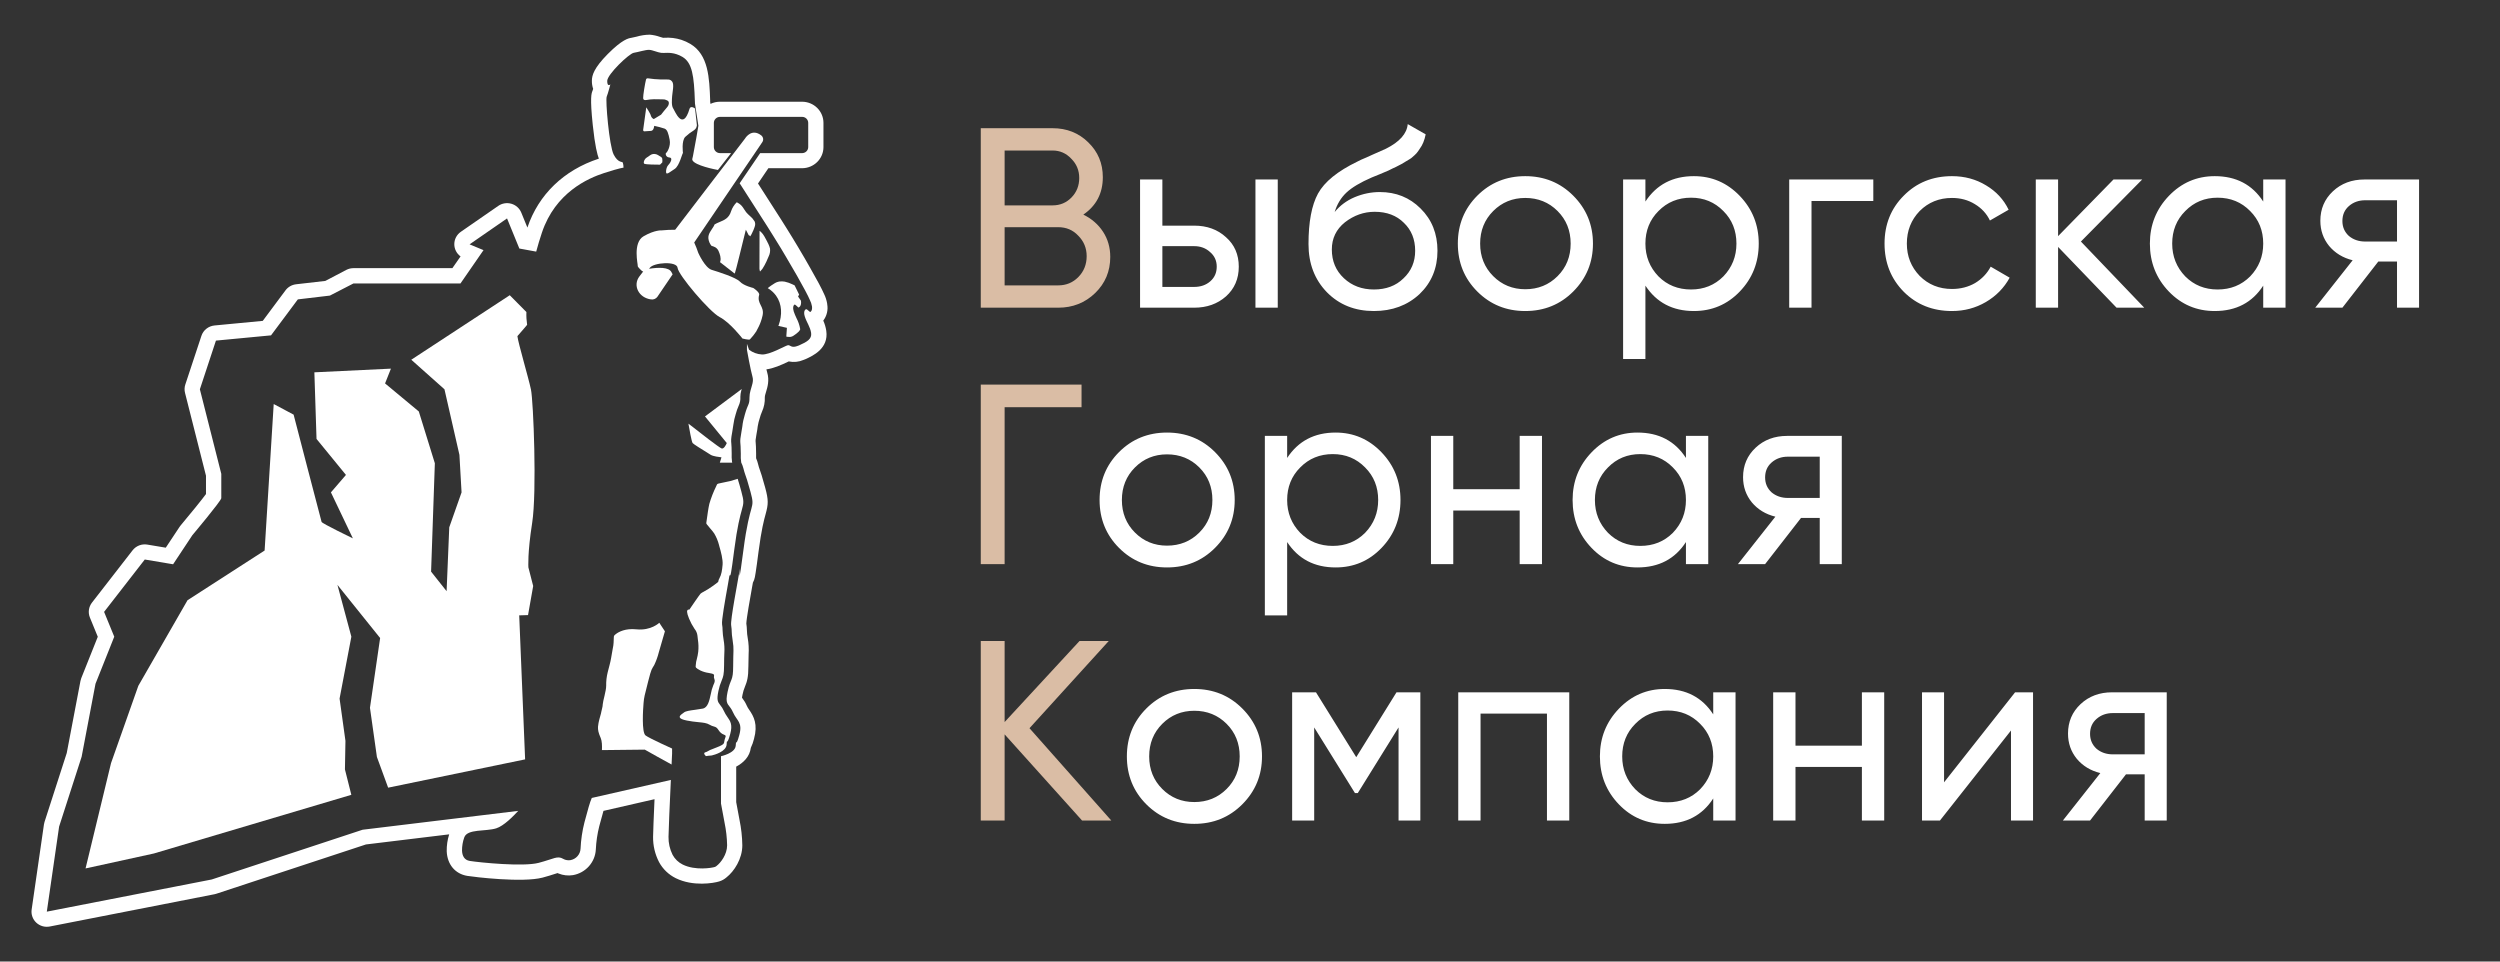 <?xml version="1.0" encoding="UTF-8"?> <svg xmlns="http://www.w3.org/2000/svg" width="195" height="75" viewBox="0 0 195 75" fill="none"><rect x="0" y="0" width="195" height="75" fill="#333333" stroke="none"/> <path d="M50.552 53.169C50.831 52.07 50.831 52.227 51.03 51.873C51.181 51.558 51.3 51.228 51.385 50.889L51.863 49.241L51.424 48.576C51.424 48.576 50.787 49.206 49.639 49.088C48.791 48.997 48.257 49.281 48.026 49.466C47.972 49.502 47.926 49.549 47.891 49.603C47.863 49.682 47.88 50.092 47.839 50.351C47.798 50.611 47.72 50.981 47.668 51.319C47.616 51.657 47.493 52.055 47.401 52.433C47.315 52.78 47.274 53.137 47.282 53.495C47.282 53.895 47.026 54.683 47.015 54.931C47.004 55.179 46.963 55.194 46.899 55.537C46.891 55.572 46.884 55.604 46.88 55.636C46.824 55.887 46.788 55.923 46.752 56.099C46.699 56.291 46.663 56.488 46.644 56.686C46.633 56.95 46.672 57.146 46.859 57.575C46.955 57.799 46.967 58.169 46.951 58.508L50.292 58.471C50.694 58.705 51.746 59.283 52.383 59.633C52.406 59.118 52.423 58.779 52.423 58.779V58.386C52.423 58.386 50.675 57.602 50.356 57.367C50.037 57.131 50.157 55.324 50.197 54.847C50.236 54.369 50.274 54.27 50.552 53.169Z" fill="white"></path> <path d="M40.358 26.219C40.896 25.609 41.115 25.337 41.115 25.337C41.066 25.006 41.047 24.672 41.059 24.338L39.761 23.027L32.08 28.059L34.668 30.364L35.835 35.479L36.002 38.406L35.042 41.129L34.835 46.113L33.625 44.587L33.918 36.134L32.667 32.094L30.035 29.907L30.493 28.754L24.521 29.041L24.689 34.238L26.984 37.044L25.812 38.405L27.525 41.993C27.525 41.993 25.128 40.836 25.084 40.71C25.041 40.584 22.902 32.342 22.902 32.342L21.349 31.515L20.64 42.941L14.627 46.817L10.789 53.495L8.661 59.522L6.673 67.738L12.002 66.572L27.404 61.996L26.905 60.014L26.945 57.787L26.487 54.49L27.406 49.662L26.32 45.621L29.65 49.766L28.857 55.208L29.399 59.044L30.275 61.438L40.959 59.231L40.498 47.998L41.187 47.977L41.588 45.709L41.215 44.257C41.215 44.257 41.134 43.175 41.509 40.783C41.884 38.392 41.608 31.3 41.413 30.375C41.218 29.45 40.421 26.77 40.358 26.219Z" fill="white"></path> <path d="M52.508 8.454C52.364 8.242 52.407 7.777 52.428 7.482C52.448 7.188 52.599 6.581 52.428 6.365C52.257 6.148 52.141 6.207 51.563 6.2C51.218 6.19 50.874 6.16 50.533 6.109C50.501 6.104 50.469 6.111 50.442 6.128C50.416 6.146 50.397 6.173 50.389 6.204C50.318 6.476 50.151 7.463 50.166 7.66C50.186 7.903 50.488 7.777 50.704 7.758C50.904 7.739 51.104 7.734 51.304 7.742C51.934 7.754 51.767 7.731 52.03 7.829C52.293 7.927 52.122 8.281 52.049 8.348C51.977 8.415 51.563 8.945 51.563 8.945L50.995 9.288C50.942 9.263 50.895 9.229 50.856 9.185C50.818 9.142 50.789 9.091 50.772 9.036C50.743 8.866 50.409 8.371 50.409 8.371L50.166 10.134C50.164 10.149 50.165 10.164 50.17 10.178C50.175 10.192 50.182 10.205 50.193 10.216C50.203 10.226 50.216 10.234 50.23 10.239C50.244 10.244 50.259 10.246 50.274 10.244C50.413 10.236 50.636 10.22 50.784 10.209C51.007 10.189 51.028 9.816 51.028 9.816C51.303 9.872 51.574 9.944 51.84 10.032C52.05 10.118 52.135 10.402 52.234 10.905C52.334 11.409 52.024 11.905 51.96 11.925C51.896 11.945 51.9 12.259 52.215 12.286C52.53 12.314 52.267 12.739 52.115 12.889C51.964 13.039 51.892 13.526 52.012 13.534C52.132 13.541 52.247 13.415 52.622 13.18C52.997 12.944 53.218 11.936 53.271 11.936C53.271 11.936 53.143 10.984 53.451 10.676C53.653 10.486 53.874 10.317 54.111 10.172C54.187 10.124 54.251 10.059 54.298 9.983C54.326 9.916 54.346 9.846 54.358 9.774C54.358 9.759 54.282 9.051 54.214 8.469C54.192 8.45 54.168 8.433 54.143 8.417C54 8.33 53.837 8.311 53.781 8.495C53.253 10.268 52.651 8.67 52.508 8.454Z" fill="white"></path> <path d="M58.991 25.846C59.023 25.74 59.321 25.342 59.481 24.61C59.64 23.878 59.019 23.713 59.214 23.001C59.273 22.797 58.755 22.462 58.755 22.462C58.755 22.462 58.016 22.293 57.712 21.967C57.408 21.64 56.044 21.211 55.514 21.049C54.983 20.888 54.467 19.728 54.467 19.728C54.376 19.452 54.269 19.181 54.148 18.916L57.489 13.992L58.879 11.945L59.46 11.087C59.517 11.003 59.539 10.9 59.521 10.801C59.503 10.701 59.447 10.612 59.365 10.552C58.648 10.009 58.179 10.698 58.115 10.804C58.106 10.811 58.102 10.824 58.094 10.832L57.243 11.942L55.243 14.55L52.663 17.921C52.314 17.919 51.966 17.935 51.62 17.969C51.62 17.969 51.083 17.921 50.205 18.425C49.328 18.929 49.772 20.66 49.744 20.742C49.716 20.824 50.087 21.148 50.087 21.148C50.114 21.16 50.141 21.169 50.17 21.175L49.879 21.553C49.334 22.265 49.82 23.233 50.787 23.355C50.879 23.369 50.972 23.357 51.058 23.322C51.144 23.286 51.218 23.229 51.273 23.155L52.464 21.4C52.432 21.344 52.404 21.29 52.376 21.231C52.177 20.818 51.325 20.853 50.629 20.966C50.648 20.944 50.664 20.92 50.684 20.892C50.974 20.475 52.803 20.345 52.851 20.892C52.9 21.439 55.34 24.323 56.141 24.736C56.942 25.149 57.91 26.404 57.91 26.404C57.91 26.404 58.426 26.538 58.495 26.471C58.679 26.278 58.845 26.069 58.991 25.846Z" fill="white"></path> <path d="M59.237 20.975C59.25 21.025 59.258 21.081 59.265 21.132C59.273 21.163 59.278 21.175 59.282 21.175C59.282 21.175 59.293 21.168 59.31 21.151C59.32 21.142 59.329 21.131 59.337 21.12C59.383 21.075 59.426 21.027 59.464 20.975C59.584 20.79 59.691 20.597 59.783 20.396C59.843 20.27 59.899 20.145 59.95 20.011C60.048 19.82 60.087 19.605 60.062 19.392C60.048 19.333 60.031 19.274 60.01 19.216C59.986 19.157 59.963 19.09 59.935 19.035C59.935 19.035 59.935 19.027 59.927 19.018L59.854 18.877C59.854 18.864 59.843 18.853 59.839 18.842C59.699 18.59 59.576 18.302 59.365 18.102C59.36 18.097 59.356 18.092 59.353 18.086C59.35 18.087 59.347 18.087 59.344 18.086L59.293 18.039L59.245 18.004L59.237 20.975Z" fill="white"></path> <path d="M51.417 12.153L51.333 12.101L51.317 12.09C51.23 12.036 51.129 12.008 51.026 12.008C50.915 12.007 50.806 12.041 50.715 12.106L50.406 12.318C50.347 12.363 50.299 12.42 50.266 12.485C50.233 12.551 50.215 12.623 50.214 12.696C50.222 12.755 50.25 12.77 50.269 12.778C50.421 12.837 51.169 12.844 51.48 12.844L51.659 12.668C51.673 12.563 51.67 12.457 51.651 12.353C51.642 12.29 51.544 12.227 51.417 12.153Z" fill="white"></path> <path d="M64.45 25.806C64.409 25.53 64.33 25.262 64.215 25.008C64.353 24.826 64.451 24.617 64.504 24.395C64.557 24.173 64.562 23.943 64.521 23.719V23.694C64.498 23.556 64.465 23.419 64.422 23.286C64.383 23.166 64.336 23.049 64.28 22.936C64.186 22.72 64.051 22.455 63.859 22.09C63.635 21.677 63.414 21.28 63.209 20.921C62.904 20.379 62.591 19.84 62.306 19.365L62.202 19.19L61.949 18.773L61.875 18.647C61.688 18.339 61.512 18.051 61.355 17.806L61.251 17.64C61.134 17.454 61.008 17.253 60.885 17.059C60.851 17.006 60.814 16.948 60.776 16.89C60.452 16.379 60.1 15.832 59.775 15.327L59.124 14.313L59.933 13.121H62.563C63.005 13.12 63.429 12.946 63.741 12.637C64.054 12.328 64.23 11.91 64.23 11.473V9.583C64.23 9.146 64.054 8.727 63.742 8.418C63.429 8.109 63.005 7.935 62.563 7.935H56.155C55.9 7.935 55.648 7.992 55.418 8.103C55.41 8.047 55.401 7.994 55.393 7.944C55.393 7.921 55.393 7.898 55.393 7.876V7.834C55.331 6.08 55.265 4.266 53.845 3.424C53.628 3.295 53.397 3.19 53.157 3.11C52.72 2.969 52.259 2.913 51.801 2.946H51.711C51.655 2.933 51.548 2.899 51.474 2.876C51.221 2.785 50.956 2.728 50.687 2.705C50.331 2.709 49.977 2.763 49.635 2.864C49.494 2.898 49.334 2.937 49.233 2.952C49.027 2.986 48.548 3.064 47.407 4.212C46.314 5.316 46.167 5.888 46.167 6.303C46.164 6.517 46.198 6.73 46.267 6.933C46.246 7.001 46.228 7.059 46.215 7.085C46.133 7.284 46.008 7.588 46.235 9.747C46.408 11.393 46.594 12.071 46.71 12.375C43.981 13.267 42.004 15.174 41.137 17.751L40.66 16.583C40.592 16.419 40.488 16.271 40.355 16.152C40.222 16.032 40.064 15.944 39.891 15.894C39.719 15.843 39.538 15.832 39.36 15.86C39.183 15.889 39.014 15.956 38.867 16.058L35.944 18.081C35.789 18.189 35.662 18.331 35.573 18.497C35.485 18.663 35.438 18.848 35.436 19.035C35.434 19.223 35.477 19.408 35.562 19.576C35.647 19.744 35.771 19.889 35.924 20L35.286 20.916H27.572C27.379 20.916 27.19 20.962 27.019 21.049L25.375 21.912L23.091 22.174C22.929 22.194 22.772 22.245 22.63 22.326C22.489 22.408 22.366 22.517 22.269 22.647L20.495 25.028L16.73 25.387C16.498 25.41 16.279 25.498 16.098 25.642C15.916 25.785 15.782 25.978 15.71 26.196L14.455 29.992C14.385 30.204 14.377 30.43 14.432 30.646L16.067 37.107V38.536C15.727 38.999 14.842 40.089 14.084 40.991C14.054 41.026 14.028 41.062 14.003 41.1L12.93 42.719L11.49 42.478C11.276 42.442 11.056 42.465 10.854 42.543C10.651 42.622 10.475 42.754 10.342 42.924L7.171 47.007C7.045 47.17 6.964 47.364 6.936 47.567C6.908 47.771 6.935 47.978 7.013 48.169L7.627 49.668L6.337 52.901C6.31 52.971 6.29 53.042 6.276 53.115L5.206 58.737L3.472 64.113C3.452 64.176 3.437 64.24 3.428 64.305L2.469 70.943C2.442 71.13 2.46 71.32 2.523 71.498C2.586 71.676 2.691 71.837 2.829 71.967C2.968 72.096 3.136 72.191 3.319 72.244C3.502 72.296 3.696 72.304 3.883 72.267L16.741 69.748C16.791 69.738 16.84 69.725 16.888 69.708L28.545 65.867L35.036 65.079C34.901 65.506 34.836 65.951 34.844 66.397C34.885 67.427 35.499 68.161 36.448 68.319C36.966 68.403 40.755 68.867 42.326 68.452C42.719 68.348 43.025 68.248 43.25 68.175C43.327 68.15 43.415 68.121 43.487 68.1L43.571 68.135C43.925 68.278 44.312 68.321 44.689 68.261C45.171 68.176 45.61 67.933 45.934 67.57C46.258 67.208 46.449 66.748 46.474 66.265C46.502 65.652 46.592 65.043 46.742 64.447L46.834 64.108C46.931 63.749 47.006 63.469 47.071 63.248L51.053 62.337C50.995 63.656 50.94 64.975 50.94 65.266C50.929 65.952 51.089 66.629 51.404 67.24C51.697 67.785 52.155 68.225 52.714 68.5C54.064 69.165 55.672 68.886 56.096 68.752C56.306 68.689 56.499 68.582 56.664 68.438C57.268 67.962 57.901 66.991 57.901 65.934C57.89 65.263 57.816 64.595 57.679 63.938L57.424 62.569V59.797C58.005 59.49 58.478 59.009 58.564 58.331C58.67 58.109 58.754 57.876 58.812 57.637C59.125 56.495 58.801 55.894 58.441 55.369C58.37 55.275 58.309 55.173 58.26 55.066C58.16 54.836 58.031 54.62 57.878 54.421V54.397C57.885 54.34 57.897 54.271 57.915 54.191C57.956 53.975 58.02 53.764 58.106 53.561C58.268 53.166 58.375 52.838 58.375 51.944C58.375 51.538 58.384 51.267 58.392 51.049C58.42 50.616 58.396 50.181 58.32 49.753C58.285 49.564 58.265 49.373 58.26 49.181C58.257 48.998 58.241 48.815 58.213 48.634C58.226 48.232 58.508 46.667 58.659 45.816C58.684 45.69 58.705 45.563 58.726 45.446C58.8 45.311 58.852 45.166 58.881 45.015C58.897 44.939 58.917 44.819 58.945 44.637C58.996 44.301 59.073 43.769 59.162 43.057C59.39 41.294 59.597 40.538 59.72 40.094C59.931 39.329 59.949 39.009 59.688 38.047C59.571 37.617 59.482 37.306 59.407 37.068C59.347 36.881 59.305 36.763 59.27 36.661C59.216 36.517 59.171 36.37 59.135 36.22C59.097 36.056 59.043 35.896 58.976 35.741C58.976 35.671 58.976 35.556 58.976 35.363C58.976 34.93 58.956 34.684 58.943 34.522C58.928 34.359 58.926 34.311 58.996 33.926C59.064 33.564 59.087 33.385 59.102 33.255C59.136 33.044 59.187 32.835 59.255 32.632C59.302 32.453 59.362 32.278 59.436 32.109C59.597 31.756 59.672 31.371 59.655 30.985C59.659 30.915 59.67 30.845 59.69 30.777C59.709 30.704 59.73 30.634 59.752 30.566C59.867 30.188 60.026 29.661 59.839 29.045C59.821 28.987 59.801 28.906 59.779 28.81C60.336 28.737 60.927 28.478 61.521 28.191C61.906 28.272 62.307 28.232 62.668 28.076C62.724 28.058 62.779 28.036 62.832 28.012C63.388 27.76 64.649 27.193 64.45 25.807V25.806ZM62.778 24.701C62.921 25.149 63.2 25.499 63.268 25.972C63.335 26.444 62.949 26.664 62.328 26.939C62.305 26.95 62.281 26.959 62.257 26.967C61.702 27.192 61.658 26.892 61.452 26.928C61.245 26.965 60.049 27.684 59.425 27.648C59.061 27.628 58.712 27.499 58.425 27.278L58.262 26.821V27.294C58.262 27.294 58.541 28.863 58.691 29.375C58.803 29.741 58.636 30.083 58.533 30.485C58.487 30.649 58.463 30.818 58.461 30.989C58.461 31.619 58.342 31.461 58.102 32.323C57.862 33.185 57.984 32.874 57.824 33.739C57.665 34.605 57.783 34.369 57.783 35.388C57.77 35.618 57.781 35.849 57.815 36.076C57.887 36.22 57.944 36.37 57.984 36.525C58.095 36.962 58.126 36.982 58.274 37.442C58.338 37.642 58.421 37.93 58.541 38.371C58.935 39.827 58.501 38.921 57.984 42.926C57.629 45.662 57.665 44.918 57.712 44.348C57.545 45.413 56.956 48.361 57.031 48.778C57.108 49.246 57.031 49.246 57.147 49.954C57.263 50.662 57.187 50.742 57.187 51.958C57.187 53.173 56.988 52.858 56.753 53.959C56.729 54.067 56.712 54.16 56.701 54.243C56.581 55.03 56.896 54.927 57.17 55.55C57.466 56.237 57.943 56.317 57.665 57.336C57.387 58.355 57.425 57.572 57.386 58.163C57.346 58.754 56.238 58.984 56.238 58.984V62.679L56.516 64.17C56.637 64.751 56.704 65.341 56.715 65.934C56.715 66.658 56.205 67.303 55.906 67.531C55.865 67.572 55.815 67.603 55.76 67.622C55.521 67.701 54.23 67.917 53.255 67.437C52.917 67.271 52.64 67.004 52.462 66.675C52.243 66.237 52.134 65.753 52.144 65.265C52.144 64.907 52.243 62.597 52.327 60.835L46.159 62.24C45.992 62.618 45.869 63.109 45.589 64.136C45.416 64.812 45.314 65.505 45.283 66.202C45.272 66.417 45.187 66.622 45.043 66.783C44.9 66.945 44.705 67.053 44.49 67.092C44.328 67.116 44.163 67.096 44.012 67.032C43.982 67.02 43.953 67.006 43.925 66.988C43.475 66.725 43.209 66.988 42.013 67.303C40.817 67.618 37.439 67.279 36.643 67.153C36.212 67.083 36.054 66.749 36.038 66.351C36.035 65.998 36.094 65.647 36.214 65.314C36.456 64.637 37.885 64.869 38.706 64.61C39.295 64.424 40.039 63.666 40.421 63.248L28.285 64.719L16.513 68.6L3.651 71.109L4.611 64.472L6.367 59.027L7.449 53.333L8.912 49.662L8.119 47.727L11.293 43.642L13.502 44.013L15.004 41.745C15.004 41.745 17.261 39.061 17.261 38.856V36.961L15.59 30.364L16.843 26.567L21.14 26.158L23.232 23.352L25.732 23.056L27.572 22.108H35.918L37.714 19.511L36.627 19.059L39.549 17.037L40.509 19.385L41.824 19.626C41.952 19.144 42.098 18.657 42.265 18.158C43.313 15.018 45.865 13.904 47.123 13.496C48.382 13.088 48.633 13.079 48.633 13.079C48.636 12.946 48.618 12.814 48.581 12.686C48.53 12.579 48.211 12.729 47.864 12.049C47.517 11.368 47.215 7.803 47.322 7.543C47.429 7.284 47.609 6.579 47.609 6.579C47.609 6.579 47.363 6.822 47.363 6.312C47.363 5.802 49.071 4.179 49.429 4.12C49.787 4.061 50.369 3.876 50.636 3.888C50.904 3.901 51.274 4.085 51.576 4.124C51.815 4.155 52.233 4.049 52.779 4.231C52.937 4.283 53.09 4.353 53.233 4.439C53.998 4.895 54.133 5.93 54.2 7.882C54.2 7.949 54.2 8.008 54.208 8.079C54.307 8.688 54.471 9.81 54.474 9.81C54.478 9.81 54.191 11.489 54.049 12.178C54.028 12.26 54.013 12.336 54.001 12.383C53.897 12.76 55.2 13.111 55.999 13.257L57.027 11.943H56.159C56.033 11.943 55.911 11.894 55.822 11.806C55.732 11.718 55.681 11.599 55.681 11.474V9.584C55.681 9.459 55.732 9.34 55.822 9.252C55.911 9.164 56.033 9.115 56.159 9.116H62.566C62.629 9.115 62.691 9.127 62.748 9.151C62.806 9.174 62.858 9.209 62.902 9.252C62.946 9.296 62.981 9.348 63.005 9.405C63.029 9.462 63.041 9.523 63.041 9.584V11.474C63.041 11.536 63.029 11.597 63.005 11.654C62.981 11.711 62.946 11.762 62.902 11.806C62.858 11.849 62.806 11.884 62.748 11.907C62.691 11.931 62.629 11.943 62.566 11.943H59.293L57.693 14.295C57.748 14.386 57.82 14.492 57.9 14.617L58.751 15.944C59.079 16.448 59.432 17.003 59.76 17.518C59.796 17.572 59.831 17.628 59.863 17.679C60.034 17.946 60.193 18.202 60.336 18.435C60.516 18.715 60.711 19.037 60.922 19.384L61.268 19.966C61.571 20.47 61.878 21 62.161 21.497C62.399 21.914 62.619 22.311 62.798 22.649C62.967 22.968 63.102 23.232 63.181 23.424C63.215 23.492 63.245 23.562 63.269 23.634C63.297 23.716 63.318 23.8 63.333 23.885C63.389 24.271 63.19 24.341 63.19 24.341C63.112 24.268 63.029 24.199 62.943 24.136C62.829 24.064 62.63 24.256 62.778 24.701Z" fill="white"></path> <path d="M62.013 23.761C62.099 23.823 62.179 23.892 62.252 23.969L62.272 23.989L62.3 23.977C62.308 23.977 62.538 23.89 62.475 23.457L62.248 23.127L62.332 22.981L61.981 22.261C61.957 22.249 61.938 22.238 61.914 22.226C61.889 22.215 61.902 22.226 61.893 22.217L61.842 22.195C61.842 22.195 61.833 22.195 61.829 22.186C61.627 22.086 61.413 22.012 61.192 21.963H61.183C61.171 21.965 61.159 21.965 61.147 21.963C61.132 21.963 61.115 21.963 61.096 21.955C61.077 21.948 61.036 21.955 61.008 21.948H60.984C60.915 21.944 60.846 21.948 60.777 21.959C60.718 21.968 60.659 21.985 60.603 22.007L60.499 22.053L60.456 22.078C60.446 22.081 60.437 22.086 60.428 22.093C60.332 22.148 60.241 22.211 60.149 22.274C60.113 22.298 60.074 22.326 60.034 22.357L59.929 22.439C59.914 22.45 59.903 22.467 59.886 22.478L59.926 22.502C60.161 22.646 60.365 22.835 60.528 23.056C61.013 23.729 61.013 24.576 60.743 25.339C60.73 25.367 60.723 25.395 60.711 25.421L61.379 25.571L61.332 26.252L61.379 26.264C61.392 26.268 61.406 26.271 61.42 26.272C61.483 26.283 61.547 26.287 61.61 26.283C61.728 26.274 61.84 26.23 61.933 26.157C62.068 26.071 62.194 25.971 62.308 25.858C62.352 25.811 62.388 25.756 62.415 25.697C62.415 25.673 62.415 25.649 62.407 25.627C62.356 25.345 62.262 25.073 62.128 24.819C62.047 24.651 61.975 24.479 61.914 24.304C61.814 23.99 61.886 23.828 61.945 23.781C61.953 23.77 61.964 23.763 61.976 23.759C61.988 23.756 62.001 23.756 62.013 23.761Z" fill="white"></path> <path d="M57.545 37.347L57.498 37.363C57.145 37.484 56.782 37.576 56.414 37.638C56.059 37.705 55.949 37.732 55.924 37.791L55.868 37.917C55.647 38.363 55.466 38.827 55.328 39.303C55.247 39.657 55.176 40.185 55.132 40.504C55.112 40.638 55.096 40.767 55.092 40.788C55.076 40.834 55.116 40.893 55.391 41.212C55.505 41.338 55.611 41.47 55.709 41.609C55.877 41.892 56.003 42.197 56.084 42.515L56.108 42.609C56.235 43.041 56.395 43.636 56.363 44.046C56.322 44.482 56.283 44.802 56.108 45.123C56.067 45.189 56.041 45.263 56.031 45.34C56.024 45.391 56.024 45.403 55.649 45.673C55.401 45.853 55.142 46.016 54.872 46.162C54.791 46.2 54.715 46.247 54.645 46.303C54.555 46.398 53.901 47.358 53.769 47.551C53.748 47.543 53.725 47.541 53.703 47.545C53.681 47.548 53.66 47.557 53.642 47.571C53.587 47.617 53.535 47.74 53.746 48.251C53.862 48.532 54.006 48.801 54.176 49.054C54.298 49.201 54.376 49.38 54.399 49.569C54.411 49.68 54.422 49.786 54.435 49.884C54.485 50.198 54.495 50.517 54.463 50.833C54.438 51.039 54.398 51.242 54.343 51.443C54.307 51.557 54.286 51.676 54.279 51.797C54.28 51.832 54.276 51.868 54.268 51.902C54.236 52.052 54.268 52.112 54.642 52.304C54.847 52.398 55.066 52.462 55.291 52.492C55.474 52.524 55.634 52.555 55.681 52.618C55.689 52.63 55.694 52.644 55.697 52.658C55.699 52.673 55.698 52.687 55.694 52.701C55.674 52.791 55.684 52.884 55.721 52.968C55.757 53.059 55.789 53.146 55.637 53.453C55.547 53.674 55.482 53.903 55.442 54.138C55.33 54.657 55.212 55.196 54.812 55.271C54.606 55.31 54.39 55.338 54.204 55.366C53.794 55.421 53.475 55.464 53.343 55.579C53.315 55.603 53.28 55.626 53.244 55.653C53.128 55.736 52.997 55.831 53.021 55.941C53.045 56.05 53.22 56.133 53.582 56.204C53.883 56.262 54.186 56.304 54.491 56.33C54.861 56.365 55.129 56.393 55.354 56.531C55.462 56.595 55.579 56.642 55.701 56.672C55.836 56.712 55.911 56.732 56.075 56.987C56.169 57.134 56.309 57.246 56.474 57.306C56.601 57.362 56.641 57.377 56.569 57.549C56.532 57.645 56.506 57.744 56.493 57.845C56.47 57.994 56.461 58.057 56.111 58.211C55.883 58.309 55.716 58.372 55.58 58.424C55.441 58.469 55.309 58.531 55.186 58.608C55.147 58.634 55.104 58.652 55.059 58.663C54.998 58.683 54.944 58.698 54.931 58.754C54.918 58.809 54.951 58.868 55.059 58.978C55.085 58.972 55.112 58.968 55.139 58.967C55.177 58.959 55.215 58.954 55.254 58.95C55.282 58.95 55.31 58.947 55.338 58.943H55.353C55.366 58.943 55.377 58.943 55.393 58.935C55.408 58.928 55.421 58.935 55.437 58.935L55.529 58.923C55.728 58.876 56.644 58.624 56.677 58.07C56.684 57.986 56.689 57.9 56.693 57.861C56.757 57.844 56.821 57.751 56.956 57.255C57.155 56.523 56.971 56.259 56.74 55.928C56.63 55.776 56.535 55.614 56.457 55.444C56.384 55.276 56.286 55.12 56.167 54.98C55.992 54.752 55.885 54.614 56.039 53.887C56.095 53.607 56.181 53.334 56.294 53.072C56.406 52.801 56.478 52.623 56.478 51.88C56.478 51.463 56.489 51.179 56.498 50.955C56.522 50.596 56.502 50.236 56.438 49.882C56.397 49.646 56.371 49.407 56.362 49.168C56.363 49.013 56.35 48.858 56.322 48.705C56.271 48.421 56.549 46.867 56.772 45.619C56.821 45.352 56.864 45.1 56.9 44.876C56.904 44.879 56.908 44.881 56.913 44.883C56.918 44.884 56.923 44.884 56.928 44.883C56.988 44.892 57.012 44.892 57.271 42.889C57.509 41.043 57.729 40.253 57.86 39.781C58.01 39.234 58.042 39.123 57.824 38.333C57.725 37.963 57.637 37.657 57.556 37.405L57.545 37.347Z" fill="white"></path> <path d="M55.028 32.452L54.988 32.48L56.689 34.557C56.626 34.715 56.45 35.041 56.283 34.978C56.084 34.904 54.566 33.727 53.794 33.117L53.698 33.046L53.718 33.164C53.754 33.377 53.941 34.455 54.024 34.557C54.088 34.64 54.682 35.009 55.311 35.399L55.427 35.471C55.618 35.596 56.108 35.651 56.275 35.671L56.147 36.088H57.115L57.099 36.029C57.07 35.804 57.06 35.578 57.071 35.352C57.071 34.967 57.055 34.757 57.044 34.605C57.02 34.353 57.012 34.246 57.111 33.712C57.17 33.377 57.191 33.215 57.207 33.102C57.243 32.831 57.303 32.564 57.386 32.303C57.446 32.076 57.525 31.853 57.62 31.638C57.721 31.424 57.765 31.188 57.748 30.952C57.75 30.787 57.774 30.623 57.82 30.465L57.856 30.339L57.748 30.422C56.626 31.267 55.044 32.44 55.028 32.452Z" fill="white"></path> <path d="M57.508 15.796C57.491 15.789 57.476 15.78 57.465 15.776C57.266 15.972 57.116 16.211 57.026 16.473C56.863 17.016 56.505 17.161 56.122 17.32C55.99 17.372 55.862 17.433 55.739 17.504C55.729 17.532 55.716 17.558 55.7 17.583C55.7 17.583 55.7 17.591 55.7 17.594C55.688 17.619 55.675 17.642 55.66 17.665C55.484 17.969 55.222 18.224 55.254 18.602C55.277 18.811 55.36 19.008 55.492 19.172C55.597 19.201 55.699 19.241 55.795 19.29C55.916 19.364 56.008 19.475 56.058 19.605C56.15 19.817 56.257 20.132 56.186 20.376C56.179 20.4 56.171 20.424 56.161 20.447C56.52 20.723 57.249 21.301 57.257 21.305L57.296 21.336L57.324 21.297C57.364 21.238 57.91 19.003 58.176 17.917C58.276 18.11 58.344 18.247 58.399 18.347C58.416 18.349 58.432 18.354 58.447 18.363C58.461 18.372 58.474 18.383 58.483 18.397C58.527 18.456 58.499 18.436 58.535 18.408C58.556 18.382 58.575 18.353 58.589 18.323C58.621 18.267 58.645 18.208 58.677 18.149C58.682 18.139 58.686 18.128 58.689 18.117C58.721 18.054 58.749 17.991 58.781 17.924C58.78 17.923 58.779 17.921 58.779 17.919C58.779 17.917 58.78 17.915 58.781 17.913L58.818 17.823C58.822 17.815 58.825 17.807 58.825 17.799L58.861 17.704C58.872 17.665 58.881 17.626 58.893 17.587C58.916 17.478 58.904 17.365 58.857 17.264C58.797 17.185 58.737 17.103 58.677 17.02C58.622 16.962 58.564 16.907 58.503 16.855C58.394 16.762 58.292 16.66 58.199 16.551C58.109 16.438 58.036 16.299 57.953 16.186C57.85 16.032 57.71 15.906 57.546 15.819C57.541 15.808 57.525 15.804 57.508 15.796Z" fill="white"></path> <path d="M84.5 16.74C85.153 17.06 85.667 17.507 86.04 18.08C86.413 18.653 86.6 19.307 86.6 20.04C86.6 21.16 86.207 22.1 85.42 22.86C84.633 23.62 83.673 24 82.54 24H76.5V10H82.1C83.207 10 84.133 10.367 84.88 11.1C85.64 11.833 86.02 12.74 86.02 13.82C86.02 15.073 85.513 16.047 84.5 16.74ZM82.1 11.74H78.36V16.02H82.1C82.687 16.02 83.18 15.813 83.58 15.4C83.98 14.987 84.18 14.48 84.18 13.88C84.18 13.293 83.973 12.793 83.56 12.38C83.16 11.953 82.673 11.74 82.1 11.74ZM78.36 22.26H82.54C83.167 22.26 83.693 22.04 84.12 21.6C84.547 21.16 84.76 20.62 84.76 19.98C84.76 19.353 84.54 18.82 84.1 18.38C83.687 17.94 83.167 17.72 82.54 17.72H78.36V22.26ZM76.5 30H84.36V31.76H78.36V44H76.5V30ZM80.3 56.8L86.68 64H84.4L78.36 57.28V64H76.5V50H78.36V56.32L84.2 50H86.48L80.3 56.8Z" fill="#DABDA5"></path> <path d="M90.665 17.6H93.145C94.145 17.6 94.971 17.9 95.625 18.5C96.291 19.087 96.625 19.853 96.625 20.8C96.625 21.747 96.291 22.52 95.625 23.12C94.958 23.707 94.131 24 93.145 24H88.925V14H90.665V17.6ZM97.925 24V14H99.665V24H97.925ZM90.665 22.38H93.145C93.651 22.38 94.071 22.233 94.405 21.94C94.738 21.647 94.905 21.267 94.905 20.8C94.905 20.333 94.731 19.953 94.385 19.66C94.051 19.353 93.638 19.2 93.145 19.2H90.665V22.38ZM107.163 24.26C105.683 24.26 104.463 23.773 103.503 22.8C102.543 21.813 102.063 20.56 102.063 19.04C102.063 17.32 102.31 16.007 102.803 15.1C103.31 14.18 104.336 13.347 105.883 12.6C105.963 12.56 106.056 12.513 106.163 12.46C106.283 12.407 106.423 12.347 106.583 12.28C106.756 12.2 106.903 12.133 107.023 12.08L108.103 11.6C109.17 11.067 109.736 10.427 109.803 9.68L111.203 10.48C111.11 10.947 110.956 11.32 110.743 11.6C110.73 11.627 110.69 11.687 110.623 11.78C110.556 11.86 110.51 11.92 110.483 11.96C110.456 11.987 110.41 12.033 110.343 12.1C110.29 12.153 110.23 12.207 110.163 12.26C110.11 12.313 110.036 12.367 109.943 12.42C109.45 12.727 109.096 12.927 108.883 13.02C108.803 13.06 108.716 13.1 108.623 13.14C108.543 13.18 108.476 13.213 108.423 13.24C108.37 13.267 108.33 13.287 108.303 13.3L107.643 13.58L107.003 13.84C106.11 14.227 105.45 14.62 105.023 15.02C104.596 15.42 104.29 15.927 104.103 16.54C104.516 16.033 105.036 15.647 105.663 15.38C106.303 15.113 106.956 14.98 107.623 14.98C108.89 14.98 109.95 15.407 110.803 16.26C111.683 17.127 112.123 18.227 112.123 19.56C112.123 20.92 111.656 22.047 110.723 22.94C109.776 23.82 108.59 24.26 107.163 24.26ZM110.383 19.56C110.383 18.667 110.09 17.94 109.503 17.38C108.93 16.807 108.17 16.52 107.223 16.52C106.383 16.52 105.61 16.793 104.903 17.34C104.223 17.887 103.883 18.593 103.883 19.46C103.883 20.367 104.196 21.113 104.823 21.7C105.45 22.287 106.23 22.58 107.163 22.58C108.11 22.58 108.876 22.293 109.463 21.72C110.076 21.147 110.383 20.427 110.383 19.56ZM122.711 22.74C121.697 23.753 120.451 24.26 118.971 24.26C117.491 24.26 116.244 23.753 115.231 22.74C114.217 21.727 113.711 20.48 113.711 19C113.711 17.52 114.217 16.273 115.231 15.26C116.244 14.247 117.491 13.74 118.971 13.74C120.451 13.74 121.697 14.247 122.711 15.26C123.737 16.287 124.251 17.533 124.251 19C124.251 20.467 123.737 21.713 122.711 22.74ZM118.971 22.56C119.971 22.56 120.811 22.22 121.491 21.54C122.171 20.86 122.511 20.013 122.511 19C122.511 17.987 122.171 17.14 121.491 16.46C120.811 15.78 119.971 15.44 118.971 15.44C117.984 15.44 117.151 15.78 116.471 16.46C115.791 17.14 115.451 17.987 115.451 19C115.451 20.013 115.791 20.86 116.471 21.54C117.151 22.22 117.984 22.56 118.971 22.56ZM132.122 13.74C133.522 13.74 134.715 14.253 135.702 15.28C136.689 16.307 137.182 17.547 137.182 19C137.182 20.467 136.689 21.713 135.702 22.74C134.729 23.753 133.535 24.26 132.122 24.26C130.469 24.26 129.209 23.6 128.342 22.28V28H126.602V14H128.342V15.72C129.209 14.4 130.469 13.74 132.122 13.74ZM131.902 22.58C132.902 22.58 133.742 22.24 134.422 21.56C135.102 20.853 135.442 20 135.442 19C135.442 17.987 135.102 17.14 134.422 16.46C133.742 15.767 132.902 15.42 131.902 15.42C130.889 15.42 130.042 15.767 129.362 16.46C128.682 17.14 128.342 17.987 128.342 19C128.342 20 128.682 20.853 129.362 21.56C130.042 22.24 130.889 22.58 131.902 22.58ZM139.558 14H146.118V15.68H141.298V24H139.558V14ZM152.254 24.26C150.747 24.26 149.494 23.76 148.494 22.76C147.494 21.747 146.994 20.493 146.994 19C146.994 17.507 147.494 16.26 148.494 15.26C149.494 14.247 150.747 13.74 152.254 13.74C153.24 13.74 154.127 13.98 154.914 14.46C155.7 14.927 156.287 15.56 156.674 16.36L155.214 17.2C154.96 16.667 154.567 16.24 154.034 15.92C153.514 15.6 152.92 15.44 152.254 15.44C151.254 15.44 150.414 15.78 149.734 16.46C149.067 17.153 148.734 18 148.734 19C148.734 19.987 149.067 20.827 149.734 21.52C150.414 22.2 151.254 22.54 152.254 22.54C152.92 22.54 153.52 22.387 154.054 22.08C154.587 21.76 154.994 21.333 155.274 20.8L156.754 21.66C156.314 22.46 155.694 23.093 154.894 23.56C154.094 24.027 153.214 24.26 152.254 24.26ZM162.311 18.84L167.251 24H165.091L160.531 19.26V24H158.791V14H160.531V18.42L164.851 14H167.091L162.311 18.84ZM176.531 15.72V14H178.271V24H176.531V22.28C175.678 23.6 174.418 24.26 172.751 24.26C171.338 24.26 170.145 23.753 169.171 22.74C168.185 21.713 167.691 20.467 167.691 19C167.691 17.547 168.185 16.307 169.171 15.28C170.158 14.253 171.351 13.74 172.751 13.74C174.418 13.74 175.678 14.4 176.531 15.72ZM172.971 22.58C173.985 22.58 174.831 22.24 175.511 21.56C176.191 20.853 176.531 20 176.531 19C176.531 17.987 176.191 17.14 175.511 16.46C174.831 15.767 173.985 15.42 172.971 15.42C171.971 15.42 171.131 15.767 170.451 16.46C169.771 17.14 169.431 17.987 169.431 19C169.431 20 169.771 20.853 170.451 21.56C171.131 22.24 171.971 22.58 172.971 22.58ZM184.427 14H188.687V24H186.967V20.4H185.507L182.707 24H180.587L183.507 20.3C182.747 20.113 182.134 19.74 181.667 19.18C181.214 18.62 180.987 17.967 180.987 17.22C180.987 16.3 181.314 15.533 181.967 14.92C182.621 14.307 183.441 14 184.427 14ZM184.487 18.84H186.967V15.62H184.487C183.981 15.62 183.554 15.773 183.207 16.08C182.874 16.373 182.707 16.76 182.707 17.24C182.707 17.707 182.874 18.093 183.207 18.4C183.554 18.693 183.981 18.84 184.487 18.84ZM94.767 42.74C93.754 43.753 92.507 44.26 91.027 44.26C89.547 44.26 88.3 43.753 87.287 42.74C86.274 41.727 85.767 40.48 85.767 39C85.767 37.52 86.274 36.273 87.287 35.26C88.3 34.247 89.547 33.74 91.027 33.74C92.507 33.74 93.754 34.247 94.767 35.26C95.794 36.287 96.307 37.533 96.307 39C96.307 40.467 95.794 41.713 94.767 42.74ZM91.027 42.56C92.027 42.56 92.867 42.22 93.547 41.54C94.227 40.86 94.567 40.013 94.567 39C94.567 37.987 94.227 37.14 93.547 36.46C92.867 35.78 92.027 35.44 91.027 35.44C90.04 35.44 89.207 35.78 88.527 36.46C87.847 37.14 87.507 37.987 87.507 39C87.507 40.013 87.847 40.86 88.527 41.54C89.207 42.22 90.04 42.56 91.027 42.56ZM104.178 33.74C105.578 33.74 106.772 34.253 107.758 35.28C108.745 36.307 109.238 37.547 109.238 39C109.238 40.467 108.745 41.713 107.758 42.74C106.785 43.753 105.592 44.26 104.178 44.26C102.525 44.26 101.265 43.6 100.398 42.28V48H98.658V34H100.398V35.72C101.265 34.4 102.525 33.74 104.178 33.74ZM103.958 42.58C104.958 42.58 105.798 42.24 106.478 41.56C107.158 40.853 107.498 40 107.498 39C107.498 37.987 107.158 37.14 106.478 36.46C105.798 35.767 104.958 35.42 103.958 35.42C102.945 35.42 102.098 35.767 101.418 36.46C100.738 37.14 100.398 37.987 100.398 39C100.398 40 100.738 40.853 101.418 41.56C102.098 42.24 102.945 42.58 103.958 42.58ZM118.535 38.16V34H120.275V44H118.535V39.82H113.355V44H111.615V34H113.355V38.16H118.535ZM131.503 35.72V34H133.243V44H131.503V42.28C130.65 43.6 129.39 44.26 127.723 44.26C126.31 44.26 125.116 43.753 124.143 42.74C123.156 41.713 122.663 40.467 122.663 39C122.663 37.547 123.156 36.307 124.143 35.28C125.13 34.253 126.323 33.74 127.723 33.74C129.39 33.74 130.65 34.4 131.503 35.72ZM127.943 42.58C128.956 42.58 129.803 42.24 130.483 41.56C131.163 40.853 131.503 40 131.503 39C131.503 37.987 131.163 37.14 130.483 36.46C129.803 35.767 128.956 35.42 127.943 35.42C126.943 35.42 126.103 35.767 125.423 36.46C124.743 37.14 124.403 37.987 124.403 39C124.403 40 124.743 40.853 125.423 41.56C126.103 42.24 126.943 42.58 127.943 42.58ZM139.399 34H143.659V44H141.939V40.4H140.479L137.679 44H135.559L138.479 40.3C137.719 40.113 137.106 39.74 136.639 39.18C136.186 38.62 135.959 37.967 135.959 37.22C135.959 36.3 136.286 35.533 136.939 34.92C137.593 34.307 138.413 34 139.399 34ZM139.459 38.84H141.939V35.62H139.459C138.953 35.62 138.526 35.773 138.179 36.08C137.846 36.373 137.679 36.76 137.679 37.24C137.679 37.707 137.846 38.093 138.179 38.4C138.526 38.693 138.953 38.84 139.459 38.84ZM96.896 62.74C95.883 63.753 94.636 64.26 93.156 64.26C91.676 64.26 90.429 63.753 89.416 62.74C88.403 61.727 87.896 60.48 87.896 59C87.896 57.52 88.403 56.273 89.416 55.26C90.429 54.247 91.676 53.74 93.156 53.74C94.636 53.74 95.883 54.247 96.896 55.26C97.923 56.287 98.436 57.533 98.436 59C98.436 60.467 97.923 61.713 96.896 62.74ZM93.156 62.56C94.156 62.56 94.996 62.22 95.676 61.54C96.356 60.86 96.696 60.013 96.696 59C96.696 57.987 96.356 57.14 95.676 56.46C94.996 55.78 94.156 55.44 93.156 55.44C92.169 55.44 91.336 55.78 90.656 56.46C89.976 57.14 89.636 57.987 89.636 59C89.636 60.013 89.976 60.86 90.656 61.54C91.336 62.22 92.169 62.56 93.156 62.56ZM108.927 54H110.787V64H109.087V56.74L105.907 61.86H105.687L102.507 56.74V64H100.787V54H102.647L105.787 59.06L108.927 54ZM113.743 54H122.403V64H120.663V55.66H115.483V64H113.743V54ZM133.632 55.72V54H135.372V64H133.632V62.28C132.779 63.6 131.519 64.26 129.852 64.26C128.439 64.26 127.245 63.753 126.272 62.74C125.285 61.713 124.792 60.467 124.792 59C124.792 57.547 125.285 56.307 126.272 55.28C127.259 54.253 128.452 53.74 129.852 53.74C131.519 53.74 132.779 54.4 133.632 55.72ZM130.072 62.58C131.085 62.58 131.932 62.24 132.612 61.56C133.292 60.853 133.632 60 133.632 59C133.632 57.987 133.292 57.14 132.612 56.46C131.932 55.767 131.085 55.42 130.072 55.42C129.072 55.42 128.232 55.767 127.552 56.46C126.872 57.14 126.532 57.987 126.532 59C126.532 60 126.872 60.853 127.552 61.56C128.232 62.24 129.072 62.58 130.072 62.58ZM145.228 58.16V54H146.968V64H145.228V59.82H140.048V64H138.308V54H140.048V58.16H145.228ZM151.637 61.02L157.177 54H158.577V64H156.857V56.98L151.317 64H149.917V54H151.637V61.02ZM164.745 54H169.005V64H167.285V60.4H165.825L163.025 64H160.905L163.825 60.3C163.065 60.113 162.452 59.74 161.985 59.18C161.532 58.62 161.305 57.967 161.305 57.22C161.305 56.3 161.632 55.533 162.285 54.92C162.939 54.307 163.759 54 164.745 54ZM164.805 58.84H167.285V55.62H164.805C164.299 55.62 163.872 55.773 163.525 56.08C163.192 56.373 163.025 56.76 163.025 57.24C163.025 57.707 163.192 58.093 163.525 58.4C163.872 58.693 164.299 58.84 164.805 58.84Z" fill="white"></path> </svg> 